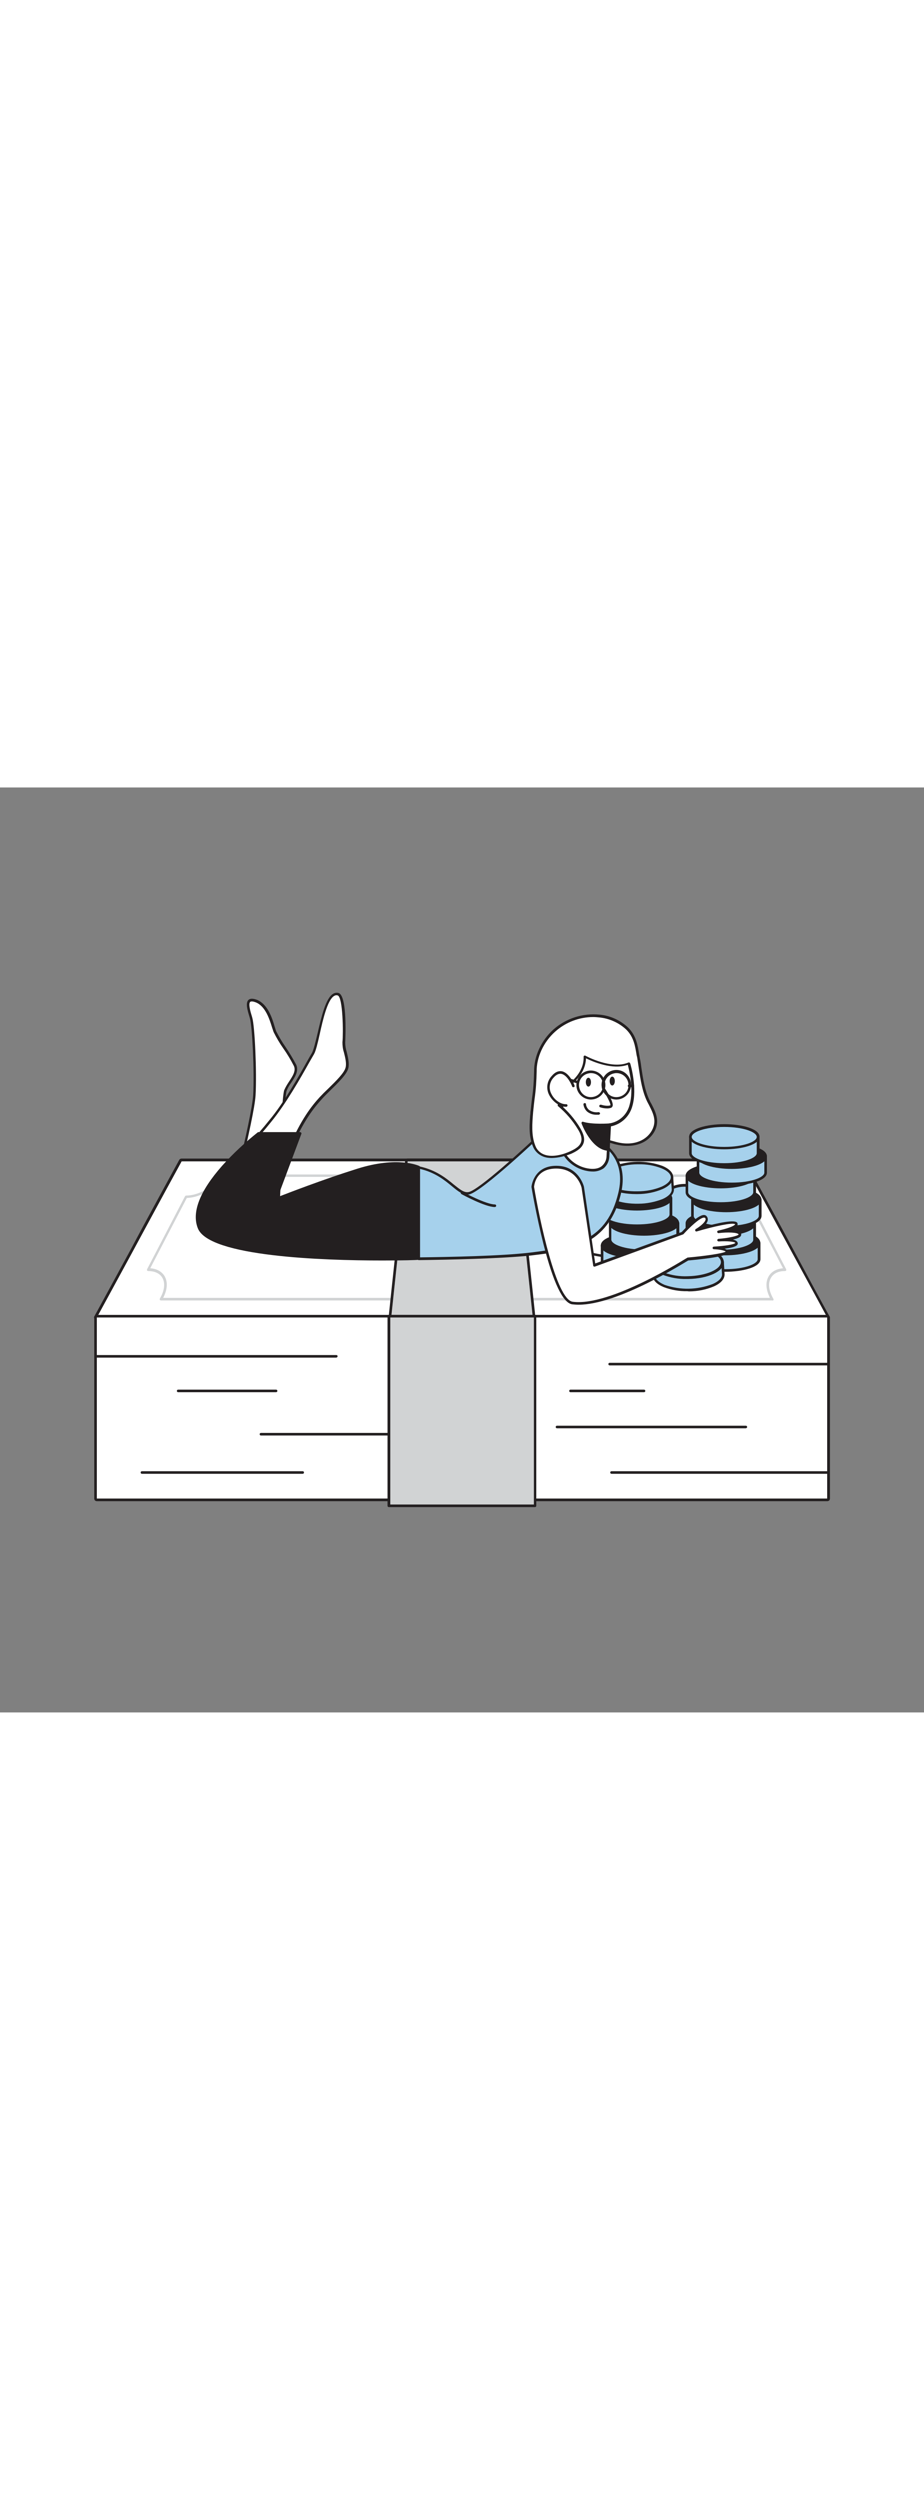 <svg version="1.1" id="Layer_1" xmlns="http://www.w3.org/2000/svg" xmlns:xlink="http://www.w3.org/1999/xlink" x="0px" y="0px" viewBox="0 0 500 500" style="width: 185px;" xml:space="preserve" data-imageid="money-99" imageName="Money" class="illustrations_image">
<rect x="0" y="0" width="500" height="500" fill="#808080" stroke="none"/>
<style type="text/css">
	.st0_money-99{fill:#FFFFFF;}
	.st1_money-99{fill:#231F20;}
	.st2_money-99{fill:#D1D3D4;}
	.st3_money-99{fill:#68E1FD;}
	.st4_money-99{fill:none;}
</style>
<g id="Paper_Money_money-99">
	<polygon class="st0_money-99" points="447.6,286.5 52.4,286.5 60.6,271.2 71.8,250.6 78.8,237.9 89.9,217.3 98.2,202.1 401.8,202.1 &#10;&#9;&#9;410.1,217.3 421.2,237.9 428.2,250.6 439.4,271.2 &#9;"/>
	<path class="st1_money-99" d="M401.8,202.1l8.3,15.2l11.2,20.6l6.9,12.8l11.2,20.6l8.3,15.2H52.4l8.3-15.2l11.2-20.6l6.9-12.8l11.2-20.6&#10;&#9;&#9;l8.3-15.2L401.8,202.1 M401.8,200.6H98.2c-0.5,0-1,0.3-1.2,0.7l-8.3,15.2l-11.2,20.6L70.6,250l-11.2,20.6l-8.3,15.2&#10;&#9;&#9;c-0.3,0.4-0.3,1,0,1.4c0.3,0.4,0.7,0.7,1.2,0.7h395.3c0.8,0,1.4-0.6,1.4-1.4c0-0.2-0.1-0.5-0.2-0.7l-8.3-15.2L429.4,250l-6.9-12.8&#10;&#9;&#9;l-11.2-20.6l-8.3-15.2C402.8,201,402.4,200.7,401.8,200.6L401.8,200.6L401.8,200.6z"/>
	<path class="st2_money-99" d="M417.8,277.3H87.1c-0.4,0-0.7-0.3-0.7-0.7c0-0.1,0-0.2,0.1-0.3c0.3-0.5,0.5-1,0.8-1.5c1.9-3.9,2-7.5,0.4-10&#10;&#9;&#9;c-1.4-2.2-4.1-3.4-7.5-3.4c-0.2,0-0.5-0.1-0.6-0.3c-0.1-0.2-0.1-0.5,0-0.7l20.5-39.4c0.1-0.2,0.4-0.4,0.6-0.4&#10;&#9;&#9;c6.8,0,14.6-4.6,17.2-10c0.2-0.3,0.3-0.6,0.4-0.9c0.1-0.3,0.4-0.5,0.7-0.5h267c0.3,0,0.6,0.2,0.7,0.5c0.1,0.3,0.2,0.6,0.4,0.9&#10;&#9;&#9;c2.6,5.4,10.5,10,17.2,10c0.3,0,0.5,0.1,0.6,0.4l20.5,39.4c0.1,0.2,0.1,0.5,0,0.7c-0.1,0.2-0.4,0.3-0.6,0.3c-3.5,0-6.1,1.2-7.5,3.5&#10;&#9;&#9;c-1.6,2.5-1.5,6.1,0.4,10c0.2,0.5,0.5,1,0.8,1.5c0.2,0.3,0.1,0.8-0.3,1C418.1,277.3,418,277.3,417.8,277.3L417.8,277.3z&#10;&#9;&#9; M88.3,275.9h328.3c-0.1-0.2-0.2-0.3-0.2-0.5c-2.1-4.4-2.2-8.4-0.3-11.4c1.5-2.4,4.2-3.8,7.6-4.1l-19.8-38&#10;&#9;&#9;c-7.2-0.2-15.3-4.9-18-10.8c-0.1-0.2-0.2-0.4-0.3-0.6H119.4c-0.1,0.2-0.2,0.4-0.3,0.6c-2.8,5.8-10.8,10.6-18,10.8l-19.8,38&#10;&#9;&#9;c3.4,0.2,6.1,1.7,7.6,4c1.9,3,1.8,7-0.3,11.4C88.5,275.5,88.4,275.7,88.3,275.9L88.3,275.9z"/>
	<polygon class="st2_money-99" points="288.3,286.5 211.7,286.5 213.3,271.2 215.5,250.6 216.8,237.9 219,217.3 220.6,202.1 279.4,202.1 &#10;&#9;&#9;281,217.3 283.2,237.9 284.5,250.6 286.7,271.2 &#9;"/>
	<path class="st1_money-99" d="M279.4,202.1l1.6,15.2l2.2,20.6l1.3,12.8l2.2,20.6l1.6,15.2h-76.6l1.6-15.2l2.2-20.6l1.3-12.8l2.2-20.6&#10;&#9;&#9;l1.6-15.2L279.4,202.1 M279.4,200.6h-58.8c-0.7,0-1.3,0.5-1.4,1.2l-1.6,15.2l-2.2,20.6l-1.3,12.8l-2.2,20.6l-1.6,15.2&#10;&#9;&#9;c0,0.4,0.1,0.8,0.4,1.1c0.3,0.3,0.6,0.4,1,0.5h76.6c0.4,0,0.7-0.2,1-0.5c0.3-0.3,0.4-0.7,0.4-1.1l-1.6-15.2l-2.2-20.6l-1.3-12.8&#10;&#9;&#9;l-2.2-20.6l-1.6-15.2C280.6,201.2,280.1,200.7,279.4,200.6L279.4,200.6L279.4,200.6z"/>
	<rect x="52.4" y="286.5" class="st0_money-99" width="395.3" height="97.9"/>
	<path class="st1_money-99" d="M447.6,286.5v97.9H52.4v-97.9H447.6 M447.6,285.1H52.4c-0.8,0-1.4,0.6-1.4,1.4v97.9c0,0.8,0.6,1.4,1.4,1.4&#10;&#9;&#9;h395.3c0.8,0,1.4-0.6,1.4-1.4v-97.9C449,285.7,448.4,285.1,447.6,285.1z"/>
	<path class="st1_money-99" d="M249.9,350.3H141.2c-0.4,0-0.7-0.3-0.7-0.7c0-0.4,0.3-0.7,0.7-0.7h108.7c0.4,0,0.7,0.3,0.7,0.7&#10;&#9;&#9;C250.6,350,250.2,350.3,249.9,350.3C249.9,350.3,249.9,350.3,249.9,350.3z"/>
	<rect x="210.5" y="285.8" class="st2_money-99" width="79.1" height="102.5"/>
	<path class="st1_money-99" d="M289.5,389h-79.1c-0.4,0-0.7-0.3-0.7-0.7l0,0V285.8c0-0.4,0.3-0.7,0.7-0.7c0,0,0,0,0,0h79.1&#10;&#9;&#9;c0.4,0,0.7,0.3,0.7,0.7v0v102.5C290.2,388.7,289.9,389,289.5,389z M211.2,387.6h77.7V286.5h-77.7L211.2,387.6L211.2,387.6z"/>
	<path class="st1_money-99" d="M181.9,308.2H52.4c-0.4,0-0.7-0.3-0.7-0.7c0-0.4,0.3-0.7,0.7-0.7c0,0,0,0,0,0h129.6c0.4,0,0.7,0.3,0.7,0.7&#10;&#9;&#9;C182.6,307.9,182.3,308.2,181.9,308.2z"/>
	<path class="st1_money-99" d="M447.6,312.4H329.9c-0.4,0-0.7-0.3-0.7-0.7c0-0.4,0.3-0.7,0.7-0.7h117.7c0.4,0,0.7,0.3,0.7,0.7&#10;&#9;&#9;S448,312.4,447.6,312.4C447.6,312.4,447.6,312.4,447.6,312.4z"/>
	<path class="st1_money-99" d="M403.5,346.4H301.4c-0.4,0-0.7-0.3-0.7-0.7s0.3-0.7,0.7-0.7c0,0,0,0,0,0h102.2c0.4,0,0.7,0.3,0.7,0.7&#10;&#9;&#9;S403.9,346.4,403.5,346.4C403.5,346.4,403.5,346.4,403.5,346.4z"/>
	<path class="st1_money-99" d="M447.6,371H330.9c-0.4,0-0.7-0.3-0.7-0.7s0.3-0.7,0.7-0.7c0,0,0,0,0,0h116.7c0.4,0,0.7,0.3,0.7,0.7&#10;&#9;&#9;C448.3,370.7,448,371,447.6,371z"/>
	<path class="st1_money-99" d="M163.8,371h-87c-0.4,0-0.7-0.3-0.7-0.7c0-0.4,0.3-0.7,0.7-0.7h87c0.4,0,0.7,0.3,0.7,0.7&#10;&#9;&#9;C164.5,370.7,164.2,371,163.8,371z"/>
	<path class="st1_money-99" d="M149.3,326.9H96.4c-0.4,0-0.7-0.3-0.7-0.7c0-0.4,0.3-0.7,0.7-0.7h53c0.4,0,0.7,0.3,0.7,0.7&#10;&#9;&#9;C150.1,326.6,149.8,326.9,149.3,326.9L149.3,326.9z"/>
	<path class="st1_money-99" d="M348.5,326.9h-39.8c-0.4,0-0.7-0.3-0.7-0.7c0-0.4,0.3-0.7,0.7-0.7h39.8c0.4,0,0.7,0.3,0.7,0.7&#10;&#9;&#9;S348.9,326.9,348.5,326.9C348.5,326.9,348.5,326.9,348.5,326.9z"/>
</g>
<g id="Left_Hand_money-99">
	<path class="st0_money-99" d="M320.2,190.1c4.1,1.9,7.2,5.3,8.8,9.5c4,10.4,9.2,38.2,9.2,38.2c11.7,1.2,23.5,2.5,35.2,4&#10;&#9;&#9;c5.5,0.7,11,1.4,16.5,2.4c2.2,0.5,4.4,0.8,6.7,0.9c2.3-0.1,5.3-0.9,7.5,0c0.3,0.1,0.5,0.3,0.6,0.5c0,0.3,0,0.5-0.2,0.7&#10;&#9;&#9;c-0.5,0.8-1,1.6-1.4,2.3c1,0.4,2,0.9,3,1.5c1.9,1.5,2.3,4.2,0.8,6.1c-0.4,0.5-0.9,0.9-1.4,1.2c-1.5,0.8-3.1,0.5-4.7,0.6&#10;&#9;&#9;c-1.9,0.1-3.8,0.3-5.7,0.2c-3.9-0.1-7.7-0.4-11.6-0.6c-6.5-0.3-13-0.6-19.4-1c-14.3-0.9-28.9-1.6-43-4.4c-2.5-0.5-7.2-1-8.9-3.3&#10;&#9;&#9;C307.4,242.6,320.2,190.1,320.2,190.1L320.2,190.1z"/>
	<path class="st1_money-99" d="M395.4,259h-0.6c-2.4,0-4.9-0.2-7.2-0.4c-1.5-0.1-2.9-0.2-4.4-0.3c-7.3-0.3-13.6-0.7-19.5-1l-3.4-0.2&#10;&#9;&#9;c-13.1-0.8-26.7-1.6-39.7-4.2l-1.2-0.2c-2.8-0.5-6.5-1.1-8.1-3.3c-4.6-6.5,6.9-54.1,8.2-59.5c0-0.2,0.2-0.4,0.4-0.4&#10;&#9;&#9;c0.2-0.1,0.4-0.1,0.6,0c4.3,1.9,7.6,5.5,9.1,9.9c3.7,9.6,8.4,33.8,9.1,37.8c12,1.2,23.7,2.6,34.6,4c5.2,0.7,10.9,1.4,16.5,2.4&#10;&#9;&#9;c0.6,0.1,1.1,0.2,1.7,0.3c1.6,0.4,3.2,0.6,4.9,0.6c0.6,0,1.4-0.1,2.1-0.2c1.9-0.2,4-0.4,5.7,0.2c0.5,0.1,0.9,0.5,1,1&#10;&#9;&#9;c0.1,0.4,0,0.9-0.3,1.3l-1,1.7l0.3,0.1c0.7,0.3,1.4,0.6,2,1.1c2.2,1.6,2.7,4.8,1,7c-0.5,0.6-1.1,1.1-1.7,1.5&#10;&#9;&#9;c-1.2,0.5-2.5,0.8-3.7,0.7c-0.4,0-0.8,0-1.2,0C398.7,258.9,397.1,259,395.4,259L395.4,259z M320.7,191.1&#10;&#9;&#9;c-3.6,15.1-11.7,52.5-8.2,57.5c1.2,1.7,4.8,2.3,7.1,2.8l1.3,0.2c12.9,2.6,26.5,3.4,39.5,4.2l3.4,0.2c5.8,0.4,12.2,0.7,19.4,1&#10;&#9;&#9;c1.5,0.1,2.9,0.2,4.4,0.3c2.4,0.1,4.8,0.3,7.2,0.3c1.8,0,3.6-0.1,5.6-0.2c0.4,0,0.9,0,1.3,0c1.1,0.1,2.1-0.1,3.1-0.5&#10;&#9;&#9;c1.1-0.6,1.8-1.7,1.9-2.9c0.1-1.2-0.4-2.4-1.4-3.2c-0.5-0.4-1.1-0.7-1.7-0.9c-0.4-0.2-0.8-0.3-1.1-0.5c-0.3-0.2-0.5-0.6-0.3-0.9&#10;&#9;&#9;c0,0,0-0.1,0-0.1l1.4-2.2c0,0,0.1-0.1,0.1-0.1h-0.1c-1.4-0.6-3.2-0.4-5-0.2c-0.8,0.1-1.5,0.2-2.2,0.2c-1.7,0-3.5-0.2-5.2-0.6&#10;&#9;&#9;c-0.5-0.1-1.1-0.2-1.7-0.3c-5.6-0.9-11.2-1.7-16.4-2.4c-11.1-1.4-23-2.8-35.1-4c-0.3,0-0.6-0.3-0.6-0.6c0-0.3-5.3-27.9-9.2-38&#10;&#9;&#9;c-1.4-3.7-4.1-6.9-7.6-8.8L320.7,191.1z"/>
</g>
<g id="Coins_money-99">
	<path class="st3_money-99 targetColor" d="M359.4,225.8c-3.7,6.1,0.4,19.7,0.4,19.7l5.5,4c8.3,4.7,18.8,1.9,23.6-6.4c4.6-8,2.1-18.3-5.8-23.2l-6.1-3&#10;&#9;&#9;C377.1,216.9,363.1,219.6,359.4,225.8z" style="fill: rgb(166, 209, 236);"/>
	<path class="st1_money-99" d="M374.2,252.6c-3.2,0-6.4-0.9-9.2-2.6l-5.5-4c-0.1-0.1-0.2-0.2-0.3-0.4c-0.2-0.6-4.2-14-0.4-20.3&#10;&#9;&#9;s17.5-9.1,18.1-9.2c0.1,0,0.3,0,0.4,0.1l6.1,3c8.5,5.1,11.3,16.1,6.2,24.6C386.4,249.3,380.6,252.6,374.2,252.6L374.2,252.6z&#10;&#9;&#9; M360.5,245.1l5.3,3.8c8,4.5,18.1,1.7,22.6-6.3c4.3-7.7,1.9-17.4-5.6-22.1l-5.8-2.8c-1.8,0.4-13.7,3.1-16.9,8.5&#10;&#9;&#9;S360,243.3,360.5,245.1L360.5,245.1z"/>
	<circle class="st3_money-99 targetColor" cx="370.5" cy="232.4" r="17.3" style="fill: rgb(166, 209, 236);"/>
	<path class="st1_money-99" d="M370.5,250.3c-9.9,0-18-8.1-18-18c0-9.9,8.1-18,18-18c9.9,0,18,8.1,18,18c0,3.3-0.9,6.5-2.6,9.3&#10;&#9;&#9;C382.6,247.1,376.8,250.4,370.5,250.3z M370.5,215.8c-9.1,0-16.6,7.4-16.6,16.5c0,9.1,7.4,16.6,16.5,16.6c9.1,0,16.6-7.4,16.6-16.5&#10;&#9;&#9;c0-5.8-3-11.2-8-14.2l0,0C376.4,216.6,373.5,215.8,370.5,215.8z"/>
	<path class="st3_money-99 targetColor" d="M325.8,247.7v8.9c0,3.4,8.2,6.1,18.4,6.1s18.4-2.7,18.4-6.1v-8.9L325.8,247.7L325.8,247.7z" style="fill: rgb(166, 209, 236);"/>
	<path class="st1_money-99" d="M344.1,263.3c-9.2,0-19-2.4-19-6.8v-8.9c0-0.4,0.3-0.7,0.7-0.7l0,0h36.7c0.4,0,0.7,0.3,0.7,0.7c0,0,0,0,0,0&#10;&#9;&#9;v8.9C363.2,260.9,353.4,263.3,344.1,263.3L344.1,263.3z M326.5,248.3v8.2c0,2.5,7.2,5.4,17.6,5.4s17.6-2.8,17.6-5.4v-8.2H326.5z"/>
	<ellipse class="st1_money-99" cx="344.1" cy="247.7" rx="18.4" ry="6.1"/>
	<path class="st1_money-99" d="M344.1,254.4c-9.2,0-19-2.4-19-6.8s9.8-6.8,19-6.8s19,2.4,19,6.8S353.4,254.4,344.1,254.4z M344.1,242.3&#10;&#9;&#9;c-10.4,0-17.6,2.8-17.6,5.4s7.2,5.4,17.6,5.4s17.6-2.8,17.6-5.4S354.5,242.3,344.1,242.3z"/>
	<path class="st3_money-99 targetColor" d="M330.1,235.5v8.9c0,3.4,8.2,6.1,18.4,6.1s18.4-2.7,18.4-6.1v-8.9H330.1z" style="fill: rgb(166, 209, 236);"/>
	<path class="st1_money-99" d="M348.5,251.2c-9.2,0-19-2.4-19-6.8v-8.9c0-0.4,0.3-0.7,0.7-0.7l0,0h36.7c0.4,0,0.7,0.3,0.7,0.7c0,0,0,0,0,0&#10;&#9;&#9;v8.9C367.5,248.8,357.7,251.2,348.5,251.2L348.5,251.2z M330.8,236.2v8.2c0,2.6,7.2,5.4,17.6,5.4s17.6-2.8,17.6-5.4v-8.2H330.8z"/>
	<ellipse class="st1_money-99" cx="348.5" cy="235.5" rx="18.4" ry="6.1"/>
	<path class="st1_money-99" d="M348.5,242.3c-9.2,0-19-2.4-19-6.8s9.8-6.8,19-6.8s19,2.4,19,6.8S357.7,242.3,348.5,242.3z M348.5,230.1&#10;&#9;&#9;c-10.4,0-17.6,2.8-17.6,5.4s7.2,5.4,17.6,5.4s17.6-2.8,17.6-5.4S358.9,230.1,348.5,230.1z"/>
	<path class="st3_money-99 targetColor" d="M326.4,221.9v8.9c0,3.4,8.2,6.1,18.4,6.1s18.4-2.7,18.4-6.1v-8.9H326.4z" style="fill: rgb(166, 209, 236);"/>
	<path class="st1_money-99" d="M344.7,237.6c-9.2,0-19-2.4-19-6.8v-8.9c0-0.4,0.3-0.7,0.7-0.7l0,0h36.7c0.4,0,0.7,0.3,0.7,0.7c0,0,0,0,0,0&#10;&#9;&#9;v8.9C363.8,235.2,354,237.6,344.7,237.6L344.7,237.6z M327.1,222.6v8.2c0,2.6,7.2,5.4,17.6,5.4s17.6-2.8,17.6-5.4v-8.2H327.1z"/>
	<ellipse class="st1_money-99" cx="344.7" cy="221.9" rx="18.4" ry="6.1"/>
	<path class="st1_money-99" d="M344.7,228.7c-9.2,0-19-2.4-19-6.8s9.8-6.8,19-6.8s19,2.4,19,6.8S354,228.7,344.7,228.7z M344.7,216.5&#10;&#9;&#9;c-10.4,0-17.6,2.8-17.6,5.4s7.2,5.4,17.6,5.4s17.6-2.8,17.6-5.4S355.1,216.5,344.7,216.5L344.7,216.5z"/>
	<path class="st3_money-99 targetColor" d="M374.1,246.1v8.9c0,3.4,8.2,6.1,18.4,6.1s18.4-2.7,18.4-6.1v-8.9H374.1z" style="fill: rgb(166, 209, 236);"/>
	<path class="st1_money-99" d="M392.4,261.8c-9.2,0-19-2.4-19-6.8v-8.9c0-0.4,0.3-0.7,0.7-0.7l0,0h36.7c0.4,0,0.7,0.3,0.7,0.7c0,0,0,0,0,0&#10;&#9;&#9;v8.9C411.5,259.4,401.7,261.8,392.4,261.8L392.4,261.8z M374.8,246.8v8.2c0,2.5,7.2,5.4,17.6,5.4s17.6-2.8,17.6-5.4v-8.2&#10;&#9;&#9;L374.8,246.8L374.8,246.8z"/>
	<ellipse class="st1_money-99" cx="392.4" cy="246.1" rx="18.4" ry="6.1"/>
	<path class="st1_money-99" d="M392.4,252.9c-9.2,0-19-2.4-19-6.8s9.8-6.8,19-6.8s19,2.4,19,6.8S401.7,252.9,392.4,252.9z M392.4,240.7&#10;&#9;&#9;c-10.4,0-17.6,2.8-17.6,5.4s7.2,5.4,17.6,5.4s17.6-2.8,17.6-5.4S402.8,240.7,392.4,240.7z"/>
	<path class="st3_money-99 targetColor" d="M371.7,235.6v8.9c0,3.4,8.2,6.1,18.4,6.1s18.4-2.7,18.4-6.1v-8.9H371.7z" style="fill: rgb(166, 209, 236);"/>
	<path class="st1_money-99" d="M390,251.3c-9.2,0-19-2.4-19-6.8v-8.9c0-0.4,0.3-0.7,0.7-0.7l0,0h36.7c0.4,0,0.7,0.3,0.7,0.7c0,0,0,0,0,0v8.9&#10;&#9;&#9;C409.1,248.9,399.3,251.3,390,251.3L390,251.3z M372.4,236.3v8.2c0,2.6,7.2,5.4,17.6,5.4s17.6-2.8,17.6-5.4v-8.2L372.4,236.3&#10;&#9;&#9;L372.4,236.3z"/>
	<ellipse class="st1_money-99" cx="390" cy="235.6" rx="18.4" ry="6.1"/>
	<path class="st1_money-99" d="M390,242.4c-9.2,0-19-2.4-19-6.8s9.8-6.8,19-6.8s19,2.4,19,6.8S399.3,242.4,390,242.4z M390,230.2&#10;&#9;&#9;c-10.4,0-17.6,2.8-17.6,5.4s7.2,5.4,17.6,5.4s17.6-2.8,17.6-5.4S400.5,230.2,390,230.2z"/>
	<path class="st3_money-99 targetColor" d="M374.7,222.8v8.9c0,3.4,8.2,6.1,18.4,6.1s18.4-2.7,18.4-6.1v-8.9H374.7z" style="fill: rgb(166, 209, 236);"/>
	<path class="st1_money-99" d="M393,238.4c-9.2,0-19-2.4-19-6.8v-8.9c0-0.4,0.3-0.7,0.7-0.7l0,0h36.7c0.4,0,0.7,0.3,0.7,0.7c0,0,0,0,0,0v8.9&#10;&#9;&#9;C412,236.1,402.2,238.4,393,238.4L393,238.4z M375.4,223.4v8.2c0,2.6,7.2,5.4,17.6,5.4s17.6-2.8,17.6-5.4v-8.2H375.4z"/>
	<ellipse class="st1_money-99" cx="393" cy="222.8" rx="18.4" ry="6.1"/>
	<path class="st1_money-99" d="M393,229.6c-9.2,0-19-2.4-19-6.8s9.8-6.8,19-6.8s19,2.4,19,6.8S402.2,229.6,393,229.6z M393,217.4&#10;&#9;&#9;c-10.4,0-17.6,2.8-17.6,5.4s7.2,5.4,17.6,5.4s17.6-2.8,17.6-5.4S403.4,217.4,393,217.4z"/>
	<path class="st3_money-99 targetColor" d="M371.7,209.9v8.9c0,3.4,8.2,6.1,18.4,6.1s18.4-2.7,18.4-6.1v-8.9H371.7z" style="fill: rgb(166, 209, 236);"/>
	<path class="st1_money-99" d="M390,225.6c-9.2,0-19-2.4-19-6.8v-8.9c0-0.4,0.3-0.7,0.7-0.7l0,0h36.7c0.4,0,0.7,0.3,0.7,0.7c0,0,0,0,0,0v8.9&#10;&#9;&#9;C409.1,223.2,399.3,225.6,390,225.6L390,225.6z M372.4,210.6v8.2c0,2.6,7.2,5.4,17.6,5.4s17.6-2.8,17.6-5.4v-8.2H372.4z"/>
	<ellipse class="st1_money-99" cx="390" cy="209.9" rx="18.4" ry="6.1"/>
	<path class="st1_money-99" d="M390,216.7c-9.2,0-19-2.4-19-6.8s9.8-6.8,19-6.8s19,2.4,19,6.8S399.3,216.7,390,216.7z M390,204.5&#10;&#9;&#9;c-10.4,0-17.6,2.8-17.6,5.4s7.2,5.4,17.6,5.4s17.6-2.8,17.6-5.4S400.5,204.5,390,204.5z"/>
	<path class="st3_money-99 targetColor" d="M377.6,199.4v8.9c0,3.4,8.2,6.1,18.4,6.1s18.4-2.7,18.4-6.1v-8.9H377.6z" style="fill: rgb(166, 209, 236);"/>
	<path class="st1_money-99" d="M396,215c-9.2,0-19-2.4-19-6.8v-8.9c0-0.4,0.3-0.7,0.7-0.7l0,0h36.6c0.4,0,0.7,0.3,0.7,0.7c0,0,0,0,0,0v8.9&#10;&#9;&#9;C415,212.6,405.2,215,396,215L396,215z M378.4,200v8.2c0,2.6,7.2,5.4,17.6,5.4s17.6-2.8,17.6-5.4V200H378.4z"/>
	<ellipse class="st1_money-99" cx="396" cy="199.4" rx="18.4" ry="6.1"/>
	<path class="st1_money-99" d="M396,206.2c-9.2,0-19-2.4-19-6.8s9.8-6.8,19-6.8s19,2.4,19,6.8S405.2,206.2,396,206.2z M396,194&#10;&#9;&#9;c-10.4,0-17.6,2.8-17.6,5.4s7.2,5.4,17.6,5.4s17.6-2.8,17.6-5.4S406.4,194,396,194z"/>
	<path class="st3_money-99 targetColor" d="M373.6,188.8v8.9c0,3.4,8.2,6.1,18.4,6.1s18.4-2.7,18.4-6.1v-8.9H373.6z" style="fill: rgb(166, 209, 236);"/>
	<path class="st1_money-99" d="M391.9,204.5c-9.2,0-19-2.4-19-6.8v-8.9c0-0.4,0.3-0.7,0.7-0.7l0,0h36.7c0.4,0,0.7,0.3,0.7,0.7c0,0,0,0,0,0&#10;&#9;&#9;v8.9C411,202.1,401.2,204.5,391.9,204.5L391.9,204.5z M374.3,189.5v8.2c0,2.6,7.2,5.4,17.6,5.4s17.6-2.8,17.6-5.4v-8.2L374.3,189.5&#10;&#9;&#9;L374.3,189.5z"/>
	<ellipse class="st3_money-99 targetColor" cx="391.9" cy="188.8" rx="18.4" ry="6.1" style="fill: rgb(166, 209, 236);"/>
	<path class="st1_money-99" d="M391.9,195.6c-9.2,0-19-2.4-19-6.8s9.8-6.8,19-6.8s19.1,2.4,19.1,6.8S401.2,195.6,391.9,195.6z M391.9,183.5&#10;&#9;&#9;c-10.4,0-17.6,2.8-17.6,5.4s7.2,5.4,17.6,5.4s17.6-2.8,17.6-5.4S402.3,183.5,391.9,183.5z"/>
	<path class="st3_money-99 targetColor" d="M353.4,257.3l0.4,6.6c0.1,4.4,8.5,7.9,18.9,7.7s18.7-4,18.6-8.4l-0.4-6.6L353.4,257.3z" style="fill: rgb(166, 209, 236);"/>
	<path class="st1_money-99" d="M371.9,272.3c-4.3,0.1-8.7-0.7-12.7-2.2c-3.9-1.6-6-3.8-6-6.2l-0.4-6.6c0-0.2,0.1-0.4,0.2-0.5&#10;&#9;&#9;c0.1-0.1,0.3-0.2,0.5-0.2l37.5-0.7c0.4,0,0.7,0.2,0.7,0.6c0,0,0,0,0,0.1l0.4,6.6c0,2.5-2,4.8-5.8,6.5c-4.3,1.8-8.9,2.7-13.5,2.7&#10;&#9;&#9;L371.9,272.3L371.9,272.3z M354.1,258l0.4,5.9c0,1.9,1.9,3.6,5.2,5c8.5,2.9,17.7,2.7,26-0.5c3.2-1.4,5-3.3,5-5.1l-0.4-5.9&#10;&#9;&#9;L354.1,258L354.1,258z"/>
	
		<ellipse transform="matrix(1 -1.867394e-02 1.867394e-02 1 -4.733 6.994)" class="st3_money-99 targetColor" cx="372.1" cy="256.9" rx="18.8" ry="8" style="fill: rgb(166, 209, 236);"/>
	<path class="st1_money-99" d="M371.5,265.7c-4.3,0.1-8.7-0.7-12.7-2.2c-3.9-1.6-6-3.8-6-6.2s2-4.7,5.8-6.4c4.3-1.8,8.9-2.7,13.5-2.7&#10;&#9;&#9;c10.9-0.2,19.5,3.5,19.6,8.4l0,0c0.1,4.9-8.4,8.9-19.3,9.1L371.5,265.7L371.5,265.7z M372.8,249.6H372c-4.4,0-8.8,0.9-13,2.5&#10;&#9;&#9;c-3.2,1.4-5,3.3-5,5.1c0,1.8,1.9,3.6,5.2,5c4.2,1.5,8.6,2.2,13,2c9.8-0.2,18-3.7,17.9-7.7l0,0C390.1,252.7,382.1,249.6,372.8,249.6&#10;&#9;&#9;L372.8,249.6z"/>
	<path class="st3_money-99 targetColor" d="M326.1,211.4l0.4,6.6c0.1,4.4,8.5,7.9,18.9,7.7s18.7-3.9,18.6-8.4l-0.4-6.6L326.1,211.4z" style="fill: rgb(166, 209, 236);"/>
	<path class="st1_money-99" d="M344.6,226.4c-10.5,0-18.7-3.6-18.8-8.4l-0.4-6.6c0-0.2,0.1-0.4,0.2-0.5c0.1-0.1,0.3-0.2,0.5-0.2l37.5-0.7&#10;&#9;&#9;c0.4,0,0.7,0.3,0.7,0.6c0,0,0,0,0,0l0.4,6.6c0,2.5-2,4.8-5.8,6.5c-4.3,1.8-8.9,2.7-13.5,2.7L344.6,226.4L344.6,226.4z M326.9,212.1&#10;&#9;&#9;l0.4,5.9c0.1,4,8.4,7.2,18.2,7c4.4,0,8.8-0.9,13-2.5c3.2-1.4,5-3.3,5-5.1l-0.4-5.9L326.9,212.1L326.9,212.1z"/>
	
		<ellipse transform="matrix(1 -1.867394e-02 1.867394e-02 1 -3.881 6.477)" class="st3_money-99 targetColor" cx="344.9" cy="211.1" rx="18.8" ry="8" style="fill: rgb(166, 209, 236);"/>
	<path class="st1_money-99" d="M344.2,219.8c-10.5,0-18.7-3.6-18.8-8.4c0-2.4,2-4.7,5.8-6.4c8.7-3.4,18.3-3.6,27.1-0.5c3.9,1.6,6,3.8,6,6.2&#10;&#9;&#9;l0,0c0,2.4-2,4.7-5.8,6.4c-4.3,1.8-8.9,2.7-13.5,2.7H344.2L344.2,219.8z M345.6,203.7h-0.8c-4.4,0-8.8,0.9-13,2.5&#10;&#9;&#9;c-3.2,1.4-5,3.3-5,5.1c0.1,4,8.4,7.2,18.2,7c4.5,0,8.9-0.8,13-2.5c3.2-1.4,5-3.3,5-5.1l0,0c0-1.8-1.9-3.6-5.2-4.9&#10;&#9;&#9;C353.9,204.3,349.8,203.6,345.6,203.7L345.6,203.7z"/>
</g>
<g id="Character-2_money-99">
	<path class="st0_money-99" d="M150.7,227.5c0,0,2.3-59.4,3.9-63.7s7.3-9.1,5.2-13.6s-9.5-14.7-10.9-18.1s-3.2-13.7-10-16.5s-4.3,4.4-2.9,9&#10;&#9;&#9;s2.5,29,1.8,41.7s-15.6,70.3-15.6,70.3"/>
	<path class="st1_money-99" d="M122.1,237.3c-0.1,0-0.1,0-0.2,0c-0.4-0.1-0.6-0.5-0.5-0.9c0.2-0.6,14.9-57.7,15.6-70.2&#10;&#9;&#9;c0.7-13-0.5-37.3-1.8-41.5l-0.2-0.7c-1.1-3.6-2.3-7.6-0.5-9.2c0.9-0.8,2.4-0.8,4.6,0c5.8,2.4,8.2,9.9,9.5,14.4&#10;&#9;&#9;c0.3,1,0.6,1.9,0.8,2.5c1.5,2.9,3.1,5.7,5,8.4c2.1,3.1,4.1,6.4,5.9,9.8c1.5,3.4-0.7,6.7-2.8,9.8c-1,1.3-1.8,2.8-2.4,4.3&#10;&#9;&#9;c-1.2,3.3-3,43-3.8,63.5c0,0.4-0.3,0.7-0.7,0.7s-0.7-0.3-0.7-0.7l0,0c0.1-2.4,2.3-59.6,3.9-63.9c0.7-1.6,1.6-3.1,2.6-4.6&#10;&#9;&#9;c1.9-2.9,3.9-5.8,2.6-8.5c-1.7-3.3-3.6-6.5-5.8-9.6c-1.9-2.7-3.6-5.6-5.1-8.6c-0.3-0.7-0.5-1.5-0.9-2.6c-1.3-4.2-3.5-11.4-8.7-13.5&#10;&#9;&#9;c-1.5-0.6-2.6-0.7-3.1-0.3c-1.1,1,0.1,5.3,0.9,7.8l0.2,0.7c1.4,4.8,2.5,29.5,1.8,42s-15.1,68.1-15.7,70.4&#10;&#9;&#9;C122.7,237.1,122.4,237.3,122.1,237.3L122.1,237.3z"/>
	<path class="st0_money-99" d="M155.9,197.6c0.4-0.9,0.8-1.8,1.1-2.7c6.1-14.4,11.8-21.8,16.5-27s13.1-12,14.1-16.3s-2-10.7-1.7-13.8&#10;&#9;&#9;s0.8-24.9-3.1-26c-7.8-2.2-10.5,27-13.6,32.1s-13.3,24.6-23.1,36.5c-3.3,3.9-8.6,10.1-14.2,17.1L155.9,197.6L155.9,197.6z"/>
	<path class="st1_money-99" d="M155.9,198.2H132c-0.3,0-0.5-0.2-0.6-0.4c-0.1-0.2-0.1-0.5,0.1-0.7c4.2-5.3,8.2-10.1,11.5-13.9l2.7-3.3&#10;&#9;&#9;c7.9-9.4,16.1-24,20.5-31.9c1.1-2,2-3.5,2.6-4.5c0.9-1.6,1.9-5.9,3-10.4c2.1-9,4.4-19.2,8.5-21.6c0.9-0.5,1.9-0.7,2.9-0.4&#10;&#9;&#9;c5,1.4,3.6,26.5,3.6,26.8c0,1.7,0.3,3.4,0.8,5c0.7,2.9,1.5,6.2,0.9,8.8c-0.8,3.3-5.3,7.7-9.8,12.1c-1.6,1.6-3.2,3.1-4.5,4.6&#10;&#9;&#9;c-4.3,4.7-10.1,11.9-16.4,26.8l-1.1,2.7C156.5,198.1,156.2,198.2,155.9,198.2L155.9,198.2z M133.4,196.9h22l1-2.3&#10;&#9;&#9;c6.4-15.1,12.2-22.4,16.6-27.2c1.3-1.4,2.9-3,4.6-4.6c4.1-4,8.7-8.5,9.4-11.4c0.6-2.3-0.2-5.4-0.9-8.2c-0.6-1.8-0.8-3.6-0.8-5.5&#10;&#9;&#9;c0.5-4.7,0.3-24.5-2.6-25.3c-0.6-0.2-1.3-0.1-1.9,0.3c-3.6,2.1-6.1,12.9-7.8,20.7c-1.1,4.9-2.1,9.1-3.1,10.8&#10;&#9;&#9;c-0.6,1-1.5,2.6-2.6,4.5c-4.4,7.9-12.7,22.5-20.6,32.1l-2.7,3.3C141,187.6,137.4,192,133.4,196.9L133.4,196.9z"/>
	<path class="st1_money-99" d="M226.6,205.4c0,0-11.2-5.4-33.1,1.5s-44.4,15.8-44.4,15.8l13.3-35.7h-22.5c0,0-40.4,31-32.2,51.2&#10;&#9;&#9;s118.9,16.6,118.9,16.6L226.6,205.4L226.6,205.4z"/>
	<path class="st1_money-99" d="M206.8,255.7c-32.4,0-93.5-2.1-99.7-17.3c-3.5-8.6,0.9-20.1,13.1-33.9c5.9-6.6,12.4-12.6,19.3-18.1&#10;&#9;&#9;c0.1-0.1,0.3-0.1,0.4-0.1h22.5c0.2,0,0.4,0.1,0.6,0.3c0.1,0.2,0.2,0.4,0.1,0.6l-12.8,34.2c5.4-2.1,24.5-9.5,43-15.3&#10;&#9;&#9;c21.9-6.9,33.1-1.7,33.6-1.5c0.2,0.1,0.4,0.4,0.4,0.6v49.4c0,0.4-0.3,0.7-0.7,0.7C225.5,255.5,217.8,255.7,206.8,255.7L206.8,255.7&#10;&#9;&#9;z M140.2,187.7c-2.9,2.3-39.4,31.4-31.8,50.2c3.3,8,24.7,13.3,61.9,15.4c25.9,1.5,51.2,0.9,55.6,0.7v-48.3&#10;&#9;&#9;c-2.2-0.8-13.1-4.3-32.1,1.7c-21.6,6.8-44.1,15.7-44.4,15.8c-0.4,0.1-0.8,0-0.9-0.4c-0.1-0.2-0.1-0.4,0-0.5l13-34.8L140.2,187.7&#10;&#9;&#9;L140.2,187.7z"/>
	<path class="st3_money-99 targetColor" d="M296.5,183.7c0,0-35.7,34.2-42.9,35.6c-6.2,1.2-11.1-10.6-27-13.9v49.4c15.1-0.1,44.3-0.7,60.5-2.7&#10;&#9;&#9;c22.6-2.7,41.6-5.9,48.1-32.9S313.5,183.9,296.5,183.7L296.5,183.7z" style="fill: rgb(166, 209, 236);"/>
	<path class="st1_money-99" d="M226.6,255.5c-0.2,0-0.4-0.1-0.5-0.2c-0.1-0.1-0.2-0.3-0.2-0.5v-49.4c0-0.2,0.1-0.4,0.3-0.5&#10;&#9;&#9;c0.2-0.1,0.4-0.2,0.6-0.1c9,1.9,14.6,6.4,18.7,9.8c3.3,2.6,5.6,4.6,8.1,4.1c5.5-1.1,30.2-23.6,42.5-35.4c0.1-0.1,0.3-0.2,0.5-0.2&#10;&#9;&#9;c11.4,0.2,27.6,4,35.5,14.2c4.7,6,6,13.5,3.9,22.3c-6.8,28.4-28.1,30.9-48.7,33.4C271.1,254.7,242.3,255.3,226.6,255.5L226.6,255.5&#10;&#9;&#9;L226.6,255.5z M227.3,206.2v47.8c15.8-0.2,43.9-0.7,59.8-2.6c24.7-3,41.4-6.8,47.5-32.3c2-8.3,0.8-15.4-3.6-21.1&#10;&#9;&#9;c-7.6-9.7-23-13.4-34.2-13.6c-3.2,3.1-36,34.2-43,35.6c-3.1,0.6-5.8-1.6-9.2-4.4C240.5,212.2,235.4,208.1,227.3,206.2L227.3,206.2z&#10;&#9;&#9;"/>
	<path class="st0_money-99" d="M345.2,144.7c-0.8-5.3-1.7-10.2-5.9-14.4c-4.1-3.8-9.4-6.2-15-6.7c-8.8-0.9-17.7,1.9-24.3,7.8&#10;&#9;&#9;c-6.1,5.5-10.3,13.9-10.3,22.2c0.1,8.9-1.9,18-2.1,27.1c-0.1,4.8-0.5,11,3.8,14.3c1.2,0.9-0.2-1.2,1.3-1.1c5.2,0.4,10.8,1,16,0.4&#10;&#9;&#9;c4.9-0.6,9.3-2.8,14-3.5c3.2-0.5,6,0.4,9,1.2c0.6,0.2,1.2,0.3,1.8,0.5c4.6,1.1,9.6,1.1,13.8-0.9s7.5-6.4,7.5-11.1&#10;&#9;&#9;c-0.1-3.9-2.3-7.4-4-10.9c-3.3-6.9-3.9-14.7-5.1-22.2C345.5,146.4,345.3,145.6,345.2,144.7L345.2,144.7z"/>
	<path class="st1_money-99" d="M291.8,195.9c-0.3,0-0.6-0.2-0.9-0.4c-4.4-3.4-4.2-9.4-4.1-14.3v-0.6c0.1-4.2,0.6-8.4,1.1-12.6&#10;&#9;&#9;c0.7-4.8,1-9.6,1.1-14.5c-0.1-8.1,3.9-16.8,10.5-22.7c6.8-6,15.8-8.9,24.9-8c5.8,0.5,11.2,3,15.4,6.9c4.5,4.4,5.3,9.7,6.1,14.8l0,0&#10;&#9;&#9;l0.1,0.4c0.1,0.7,0.2,1.5,0.4,2.2c0.3,1.5,0.5,3.1,0.7,4.6c0.9,5.9,1.8,12,4.4,17.4c0.3,0.7,0.6,1.3,1,1.9c1.5,2.9,3,5.9,3.1,9.3&#10;&#9;&#9;c0.1,4.7-3.1,9.4-7.9,11.7c-5.1,2.4-10.6,1.9-14.3,1c-0.6-0.1-1.2-0.3-1.8-0.5l-0.4-0.1c-2.8-0.8-5.4-1.5-8.3-1&#10;&#9;&#9;c-2.2,0.4-4.4,0.9-6.5,1.7c-2.5,0.8-5,1.5-7.6,1.8c-4.5,0.4-9.1,0.3-13.6-0.2l-2.5-0.2l0,0v0.2c0.1,0.4-0.1,0.8-0.5,1&#10;&#9;&#9;C292.1,195.9,292,195.9,291.8,195.9L291.8,195.9z M321,124.1c-7.6,0-14.9,2.8-20.6,7.9c-6.3,5.6-10.1,13.9-10,21.6&#10;&#9;&#9;c-0.1,4.9-0.4,9.8-1.1,14.6c-0.5,4.1-1,8.3-1.1,12.4v0.6c-0.1,4.4-0.3,9.8,3.1,12.8c0.1-0.2,0.2-0.3,0.3-0.5&#10;&#9;&#9;c0.3-0.3,0.7-0.4,1.1-0.4l2.5,0.2c4.4,0.5,8.9,0.5,13.4,0.2c2.5-0.4,4.9-1,7.3-1.8c2.2-0.7,4.4-1.3,6.7-1.7&#10;&#9;&#9;c3.2-0.5,6.1,0.3,8.9,1.1l0.4,0.1l1.8,0.5c3.5,0.9,8.6,1.4,13.3-0.9c4.3-2.1,7.1-6.3,7.1-10.4c0-3-1.5-5.9-2.9-8.7&#10;&#9;&#9;c-0.3-0.6-0.7-1.3-1-1.9c-2.7-5.6-3.6-11.8-4.5-17.8c-0.2-1.6-0.5-3.1-0.7-4.6c-0.1-0.8-0.2-1.5-0.4-2.2l-0.1-0.4&#10;&#9;&#9;c-0.8-4.9-1.5-9.9-5.7-14c-4-3.7-9.2-6-14.6-6.5C323.1,124.2,322.1,124.1,321,124.1L321,124.1z"/>
	<path class="st0_money-99" d="M340.2,149.1c0,0,3.9,13.1,1.2,22.7c-1.4,5.5-6,9.7-11.6,10.6l-0.9,17.3c0,0-0.4,8.8-11.1,6.9&#10;&#9;&#9;c-6.3-1.1-11.6-5.5-14-11.5l0.4-31.8c0,0,12.6-6.4,12.2-17.9C316.4,145.4,330.6,153.2,340.2,149.1z"/>
	<path class="st1_money-99" d="M320.7,207.6c-1,0-2-0.1-3-0.3c-6.6-1.2-12.1-5.7-14.5-11.9c0-0.1,0-0.2,0-0.2l0.4-31.8c0-0.3,0.1-0.5,0.4-0.6&#10;&#9;&#9;c0.1-0.1,12.2-6.4,11.8-17.2c0-0.3,0.1-0.5,0.3-0.6c0.2-0.1,0.5-0.1,0.7,0c0.1,0.1,14,7.6,23.2,3.7c0.2-0.1,0.4-0.1,0.6,0&#10;&#9;&#9;c0.2,0.1,0.3,0.2,0.4,0.4c0.2,0.5,4,13.4,1.2,23.1c-1.5,5.6-5.9,9.8-11.6,11l-0.9,16.7c-0.2,2.3-1.3,4.5-3.1,6&#10;&#9;&#9;C324.9,207,322.8,207.7,320.7,207.6L320.7,207.6z M304.5,195c2.3,5.7,7.4,9.8,13.4,10.9c3.4,0.6,6,0.2,7.8-1.3&#10;&#9;&#9;c1.5-1.3,2.4-3.1,2.5-5l0.9-17.3c0-0.3,0.3-0.6,0.6-0.7c5.4-0.8,9.7-4.8,11-10.1c2.3-8.1-0.2-18.7-1-21.6c-8.3,3-19.2-1.8-22.6-3.5&#10;&#9;&#9;c-0.3,10.1-10.1,16-12.2,17.1L304.5,195z"/>
	<path class="st0_money-99" d="M310.3,161.4c0,0-4.7-12.3-11.1-5s1.9,16,7.3,15.6"/>
	<path class="st1_money-99" d="M306.1,172.6c-3.2,0-7-2.7-8.9-6.3c-1.8-3.4-1.3-7.6,1.4-10.4c1.7-2,3.5-2.8,5.4-2.5c4.2,0.8,6.8,7.4,6.9,7.7&#10;&#9;&#9;c0.1,0.4,0,0.8-0.4,0.9c-0.4,0.1-0.8,0-0.9-0.4l0,0c0-0.1-2.4-6.2-5.9-6.8c-1.3-0.2-2.7,0.4-4.1,2c-2.3,2.4-2.8,6-1.2,8.9&#10;&#9;&#9;c1.6,3.3,5.2,5.7,8,5.5c0.4,0,0.7,0.3,0.7,0.7c0,0.3-0.2,0.6-0.6,0.7L306.1,172.6L306.1,172.6z"/>
	<path class="st1_money-99" d="M328.6,173.5c-1.3,0-2.6-0.2-3.8-0.6c-0.4-0.1-0.6-0.5-0.5-0.9s0.5-0.6,0.9-0.5c0,0,0.1,0,0.1,0&#10;&#9;&#9;c0.9,0.3,3.6,0.9,5,0.3c0.3-0.7-1.8-4.9-4.5-9c-0.2-0.3-0.1-0.8,0.2-1c0.3-0.2,0.7-0.1,0.9,0.2c1.2,1.8,5.3,8,4.6,10.2&#10;&#9;&#9;c-0.1,0.4-0.4,0.7-0.7,0.9C330.1,173.4,329.3,173.5,328.6,173.5L328.6,173.5z"/>
	<path class="st1_money-99" d="M329.8,182.4c0,0-9.3,0.7-14.5-1c0,0,5.1,13.9,13.9,14.3L329.8,182.4z"/>
	<path class="st1_money-99" d="M329.2,196.4L329.2,196.4c-9.1-0.4-14.3-14.2-14.5-14.8c-0.1-0.2,0-0.5,0.1-0.7c0.2-0.2,0.5-0.3,0.7-0.2&#10;&#9;&#9;c5,1.6,14.2,0.9,14.3,0.9c0.2,0,0.4,0.1,0.5,0.2c0.1,0.1,0.2,0.3,0.2,0.5l-0.7,13.3C329.9,196.1,329.6,196.4,329.2,196.4&#10;&#9;&#9;L329.2,196.4z M316.5,182.5c1.4,3.2,5.7,11.6,12,12.5l0.6-11.8C326.9,183.3,320.9,183.5,316.5,182.5L316.5,182.5z"/>
	<ellipse transform="matrix(1 -2.617982e-03 2.617982e-03 1 -0.416 0.834)" class="st1_money-99" cx="318.4" cy="159.3" rx="1.4" ry="2.4"/>
	
		<ellipse transform="matrix(1 -2.617982e-03 2.617982e-03 1 -0.414 0.868)" class="st1_money-99" cx="331.3" cy="158.7" rx="1.4" ry="2.4"/>
	<path class="st0_money-99" d="M287.9,174.4c-0.6,6.2-1.3,13.4,1.2,19.4c3.4,8,13.3,6.3,19.8,3.3c2.7-1.3,5.7-2.9,6.4-5.8&#10;&#9;&#9;c0.6-2.4-0.5-4.9-1.8-7.1c-2.9-4.9-6.6-9.2-10.9-12.8"/>
	<path class="st1_money-99" d="M298.6,200.3c-1.6,0-3.2-0.2-4.7-0.8c-2.5-1-4.5-2.9-5.5-5.4c-2.5-5.9-1.9-12.8-1.3-18.9l0.1-0.8&#10;&#9;&#9;c0-0.4,0.4-0.7,0.8-0.6c0.4,0,0.7,0.4,0.6,0.8l0,0l-0.1,0.8c-0.5,6-1.1,12.7,1.2,18.3c0.8,2.2,2.6,3.9,4.7,4.7&#10;&#9;&#9;c3.6,1.4,8.8,0.7,14.1-1.7c2.8-1.3,5.4-2.8,6-5.3c0.6-2.2-0.6-4.7-1.7-6.5c-2.9-4.8-6.5-9-10.8-12.6c-0.3-0.2-0.3-0.7-0.1-1&#10;&#9;&#9;c0.2-0.3,0.7-0.3,1-0.1c4.4,3.7,8.2,8.1,11.1,13c1.2,2.1,2.6,4.9,1.9,7.6c-0.8,3.1-3.8,4.8-6.8,6.2&#10;&#9;&#9;C305.8,199.3,302.2,200.2,298.6,200.3L298.6,200.3z"/>
	<path class="st1_money-99" d="M319.8,168.7c-4.3,0-7.9-3.5-7.9-7.8c0-4.3,3.5-7.9,7.8-7.9c4.3,0,7.9,3.5,7.9,7.8c0,3.9-2.8,7.2-6.7,7.8&#10;&#9;&#9;C320.6,168.6,320.2,168.7,319.8,168.7L319.8,168.7z M319.8,154.4c-0.3,0-0.7,0-1,0.1c-3.5,0.5-6,3.8-5.4,7.4s3.8,6,7.4,5.4&#10;&#9;&#9;s6-3.8,5.4-7.4C325.7,156.7,323,154.4,319.8,154.4z"/>
	<path class="st1_money-99" d="M333.6,168.7c-4.4,0-8-3.5-8.1-7.9c0-4.4,3.5-8,7.9-8.1s8,3.5,8.1,7.9c0,4-2.8,7.3-6.7,8&#10;&#9;&#9;C334.4,168.6,334,168.7,333.6,168.7L333.6,168.7z M333.6,154.4c-0.3,0-0.7,0-1,0.1c-3.5,0.5-6,3.8-5.4,7.4s3.8,6,7.4,5.4&#10;&#9;&#9;s6-3.8,5.4-7.4C339.5,156.7,336.8,154.4,333.6,154.4z"/>
	<path class="st1_money-99" d="M323,176.9c-1.9,0.1-3.8-0.5-5.3-1.7c-1.1-1-1.8-2.4-2-3.9c0-0.4,0.3-0.7,0.7-0.7c0,0,0,0,0,0&#10;&#9;&#9;c0.4,0,0.7,0.2,0.7,0.6c0,0,0,0,0,0c0.1,1.2,0.7,2.2,1.5,3c1.5,1.1,3.4,1.6,5.3,1.3c0.4,0,0.7,0.3,0.8,0.6s-0.3,0.7-0.6,0.8&#10;&#9;&#9;C323.7,176.9,323.3,176.9,323,176.9L323,176.9z"/>
	<line class="st4_money-99" x1="312.7" y1="159.3" x2="308.7" y2="158.1"/>
	<path class="st1_money-99" d="M312.7,160c-0.1,0-0.1,0-0.2,0l-4-1.2c-0.4-0.1-0.6-0.5-0.4-0.9c0.1-0.3,0.5-0.5,0.8-0.4l4,1.2&#10;&#9;&#9;c0.4,0.1,0.6,0.5,0.5,0.9C313.3,159.8,313,160,312.7,160L312.7,160z"/>
	<path class="st1_money-99" d="M342.4,162h-2c-0.4,0-0.7-0.3-0.7-0.7c0-0.4,0.3-0.7,0.7-0.7h2c0.4,0,0.7,0.3,0.7,0.7&#10;&#9;&#9;C343.1,161.7,342.8,162,342.4,162z"/>
	<path class="st0_money-99" d="M288.3,215.9c0,0,10.1,61.3,21.5,62.8c21,2.7,62.4-23.9,62.4-23.9s21.1-1.9,21.2-3.7s-7.1-2.1-7.1-2.1&#10;&#9;&#9;s12.7-0.6,12.2-2.7s-9.8-1.5-9.8-1.5s12.6-1,11.6-3.4s-11.6-1.1-11.6-1.1s10.9-2.1,9.6-4.5s-21.6,3.7-21.6,3.7s7.6-4.4,5.2-7.1&#10;&#9;&#9;s-12.6,8.8-12.6,8.8l-47.7,17.4l-6.3-42.2c0,0-2.6-10.9-14.4-10.9S288.3,216,288.3,215.9L288.3,215.9z"/>
	<path class="st1_money-99" d="M313,279.6c-1.1,0-2.2-0.1-3.3-0.2c-5-0.6-10.3-11.6-15.6-32.5c-3.9-15.4-6.5-30.8-6.5-30.9c0-0.1,0-0.1,0-0.2&#10;&#9;&#9;c0-0.1,1.1-11.3,13.4-11.3s15,11.3,15,11.4l6.1,41.4l46.8-17c1.3-1.4,8.5-9.2,12-9.2l0,0c0.6,0,1.1,0.2,1.5,0.7&#10;&#9;&#9;c0.5,0.6,0.7,1.3,0.6,2.1c-0.2,1.3-1.4,2.6-2.6,3.7c7.7-2.1,17.5-4.3,18.6-2.2c0.2,0.4,0.2,1,0,1.4c-0.5,0.9-2,1.8-3.8,2.4&#10;&#9;&#9;c2.7,0.1,5.2,0.5,5.8,1.9c0.2,0.4,0.1,0.9-0.1,1.3c-0.5,0.9-2.2,1.5-4.3,2c1.4,0.3,2.4,0.9,2.6,1.8c0.1,0.4,0,0.8-0.3,1.1&#10;&#9;&#9;c-0.8,1-3.8,1.7-6.8,2c0.6,0.2,1.1,0.5,1.6,0.9c0.3,0.3,0.4,0.7,0.4,1.1c0,0.6-0.1,2.4-21.7,4.4C369.4,257.4,334.1,279.7,313,279.6&#10;&#9;&#9;L313,279.6z M289,215.9c2.8,17,12,61,20.9,62.1c20.5,2.7,61.5-23.6,62-23.8c0.1-0.1,0.2-0.1,0.3-0.1c9-0.8,18.9-2.2,20.5-3.2&#10;&#9;&#9;c-0.5-0.6-3.4-1.2-6.4-1.3c-0.4,0-0.7-0.3-0.7-0.7c0-0.4,0.3-0.7,0.7-0.7c5.8-0.3,11.1-1.2,11.6-2c-0.2-0.7-4.6-1.1-9-0.8&#10;&#9;&#9;c-0.4,0-0.7-0.3-0.8-0.6c0-0.4,0.3-0.7,0.6-0.8c5.5-0.4,10.7-1.6,11-2.4c-0.5-1.1-6-1.3-10.8-0.7c-0.4,0.1-0.7-0.2-0.8-0.6&#10;&#9;&#9;c0,0,0,0,0,0c-0.1-0.4,0.2-0.7,0.6-0.8c3.5-0.7,8.6-2.2,9.1-3.4c-1.1-1.1-11.7,1.2-20.8,3.9c-0.3,0.1-0.7-0.1-0.8-0.4&#10;&#9;&#9;c-0.1-0.3,0-0.7,0.3-0.9c1.4-0.8,5-3.3,5.3-5.1c0.1-0.3,0-0.7-0.3-0.9c-0.1-0.1-0.3-0.2-0.5-0.2c-2.3,0-8,5.5-11.1,8.9&#10;&#9;&#9;c-0.1,0.1-0.2,0.2-0.3,0.2L321.9,259c-0.4,0.1-0.8-0.1-0.9-0.4c0,0,0-0.1,0-0.1l-6.3-42.2c-0.1-0.4-2.6-10.3-13.7-10.3&#10;&#9;&#9;S289.1,214.9,289,215.9L289,215.9z"/>
	<path class="st1_money-99" d="M136,228.2c-0.4,0-0.7-0.3-0.7-0.7c0-0.3,0.2-0.5,0.4-0.7l7.9-3.2c0.4-0.1,0.8,0,0.9,0.4s0,0.8-0.4,0.9&#10;&#9;&#9;l-7.9,3.2C136.2,228.2,136.1,228.2,136,228.2L136,228.2z"/>
	<path class="st1_money-99" d="M267.7,226.8c-5.1,0-17.5-6.7-18-7c-0.3-0.2-0.5-0.6-0.3-0.9c0,0,0,0,0,0c0.2-0.3,0.6-0.5,0.9-0.3&#10;&#9;&#9;c0,0,0,0,0.1,0c0.1,0.1,12.6,6.8,17.4,6.8c0.4,0,0.7,0.3,0.7,0.7S268.2,226.8,267.7,226.8C267.8,226.8,267.8,226.8,267.7,226.8&#10;&#9;&#9;L267.7,226.8z"/>
</g>
</svg>